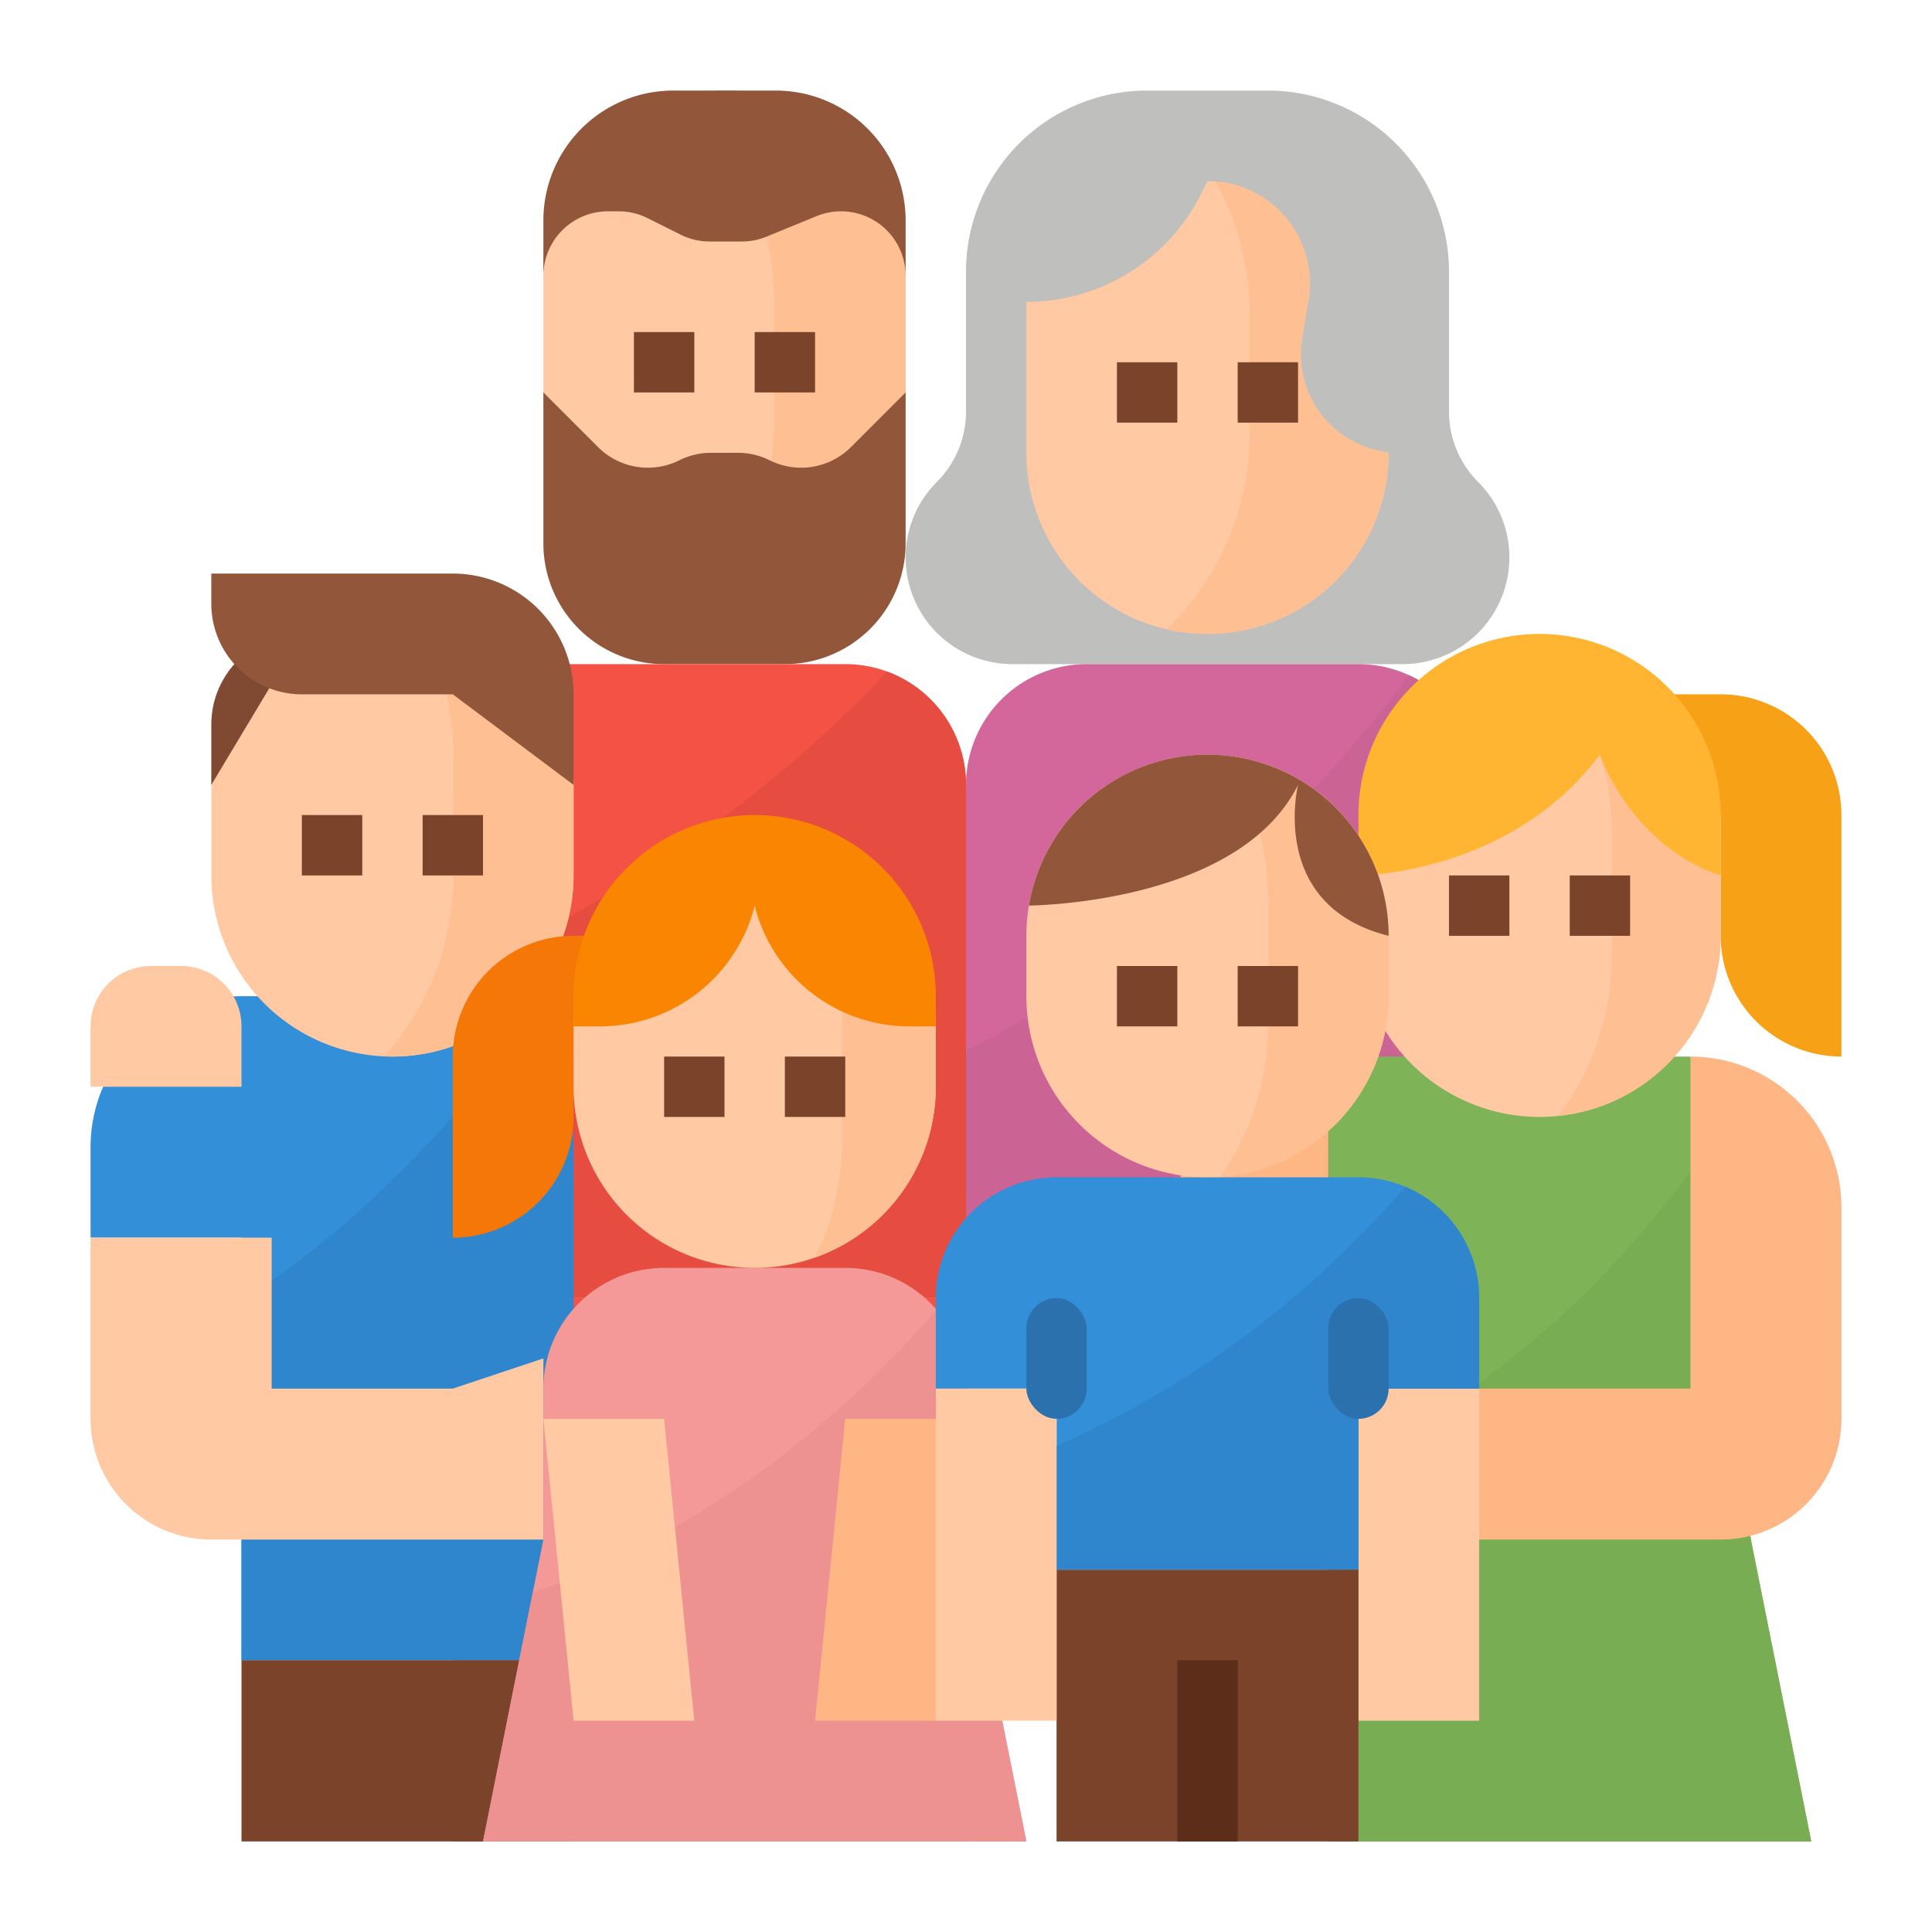 <svg height="512" viewBox="0 0 512 512" width="512" xmlns="http://www.w3.org/2000/svg"><g id="Flat"><path d="m374.4 43.2a48 48 0 0 1 9.6 28.8v37.088a26.342 26.342 0 0 0 7.716 18.628 28.284 28.284 0 0 1 8.284 20 28.284 28.284 0 0 1 -28.284 28.284h-103.432a28.284 28.284 0 0 1 -28.284-28.284 28.284 28.284 0 0 1 8.284-20 26.342 26.342 0 0 0 7.716-18.628v-37.088a48 48 0 0 1 9.6-28.8 47.992 47.992 0 0 1 38.4-19.2h32a47.992 47.992 0 0 1 38.4 19.2z" fill="#bfbfbd"/><path d="m368 120a48 48 0 0 1 -48 48 48.526 48.526 0 0 1 -10.86-1.23 48.045 48.045 0 0 1 -37.14-46.77v-40a51.766 51.766 0 0 0 46.31-28.62l1.69-3.38c.72 0 1.44.03 2.15.09a27.109 27.109 0 0 1 24.96 26.96 27.711 27.711 0 0 1 -.37 4.51l-1.67 10.04a26.1 26.1 0 0 0 17.63 29.11 41.53 41.53 0 0 0 5.3 1.29z" fill="#fec9a3"/><path d="m368 120a48 48 0 0 1 -48 48 48.526 48.526 0 0 1 -10.86-1.23 71.76 71.76 0 0 0 22.01-51.81v-32a71.566 71.566 0 0 0 -9-34.87 27.109 27.109 0 0 1 24.96 26.96 27.711 27.711 0 0 1 -.37 4.51l-1.67 10.04a26.1 26.1 0 0 0 17.63 29.11 41.53 41.53 0 0 0 5.3 1.29z" fill="#fec093"/><path d="m392 208v136h-136v-136a32 32 0 0 1 32-32h72a31.981 31.981 0 0 1 32 32z" fill="#d3669a"/><path d="m392 208v136h-136v-65.52a341.163 341.163 0 0 0 117.37-99.56 32.01 32.01 0 0 1 18.63 29.08z" fill="#cc6395"/><path d="m240 72v32a47.979 47.979 0 0 1 -47 47.98c-.33.02-.67.02-1 .02a48 48 0 0 1 -48-48v-32a48 48 0 0 1 96 0z" fill="#fec9a3"/><path d="m240 72v32a47.979 47.979 0 0 1 -47 47.98 71.556 71.556 0 0 0 12.15-40.02v-32a71.775 71.775 0 0 0 -21.09-50.91q-1.86-1.86-3.86-3.59a48.018 48.018 0 0 1 59.8 46.54z" fill="#fec093"/><g fill="#7a432a"><path d="m296 96h16v16h-16z"/><path d="m328 96h16v16h-16z"/><path d="m168 88h16v16h-16z"/><path d="m200 88h16v16h-16z"/></g><path d="m144 104 14.472 14.472a18.7 18.7 0 0 0 21.58 3.5 18.7 18.7 0 0 1 8.361-1.972h7.174a18.7 18.7 0 0 1 8.361 1.974 18.7 18.7 0 0 0 21.58-3.5l14.472-14.474v40a32 32 0 0 1 -32 32h-32a32 32 0 0 1 -32-32z" fill="#92563a"/><path d="m144 73.114a17.114 17.114 0 0 1 17.114-17.114h2.846a17.113 17.113 0 0 1 7.653 1.807l8.774 4.386a17.113 17.113 0 0 0 7.653 1.807h8.588a17.1 17.1 0 0 0 6.492-1.279l13.28-5.442a17.1 17.1 0 0 1 6.486-1.279 17.114 17.114 0 0 1 17.114 17.114v-14.692a34.423 34.423 0 0 0 -15.328-28.641 34.428 34.428 0 0 0 -19.094-5.781h-27.156a34.428 34.428 0 0 0 -19.094 5.781 34.423 34.423 0 0 0 -15.328 28.641z" fill="#92563a"/><path d="m256 208v136h-136v-136a32 32 0 0 1 32-32h72a31.958 31.958 0 0 1 32 32z" fill="#f35244"/><path d="m256 208v136h-136v-86.2a342.532 342.532 0 0 0 115.17-79.8 32.027 32.027 0 0 1 20.83 30z" fill="#e64d40"/><path d="m120 344h136v144h-136z" fill="#f35244"/><path d="m152 304v136h-88v-112h-40v-24a40 40 0 0 1 40-40h48a40.03 40.03 0 0 1 40 40z" fill="#348fd9"/><path d="m152 304v136h-88v-95.09c26.14-17.14 51.16-40.48 73.99-71.3a39.849 39.849 0 0 1 14.01 30.39z" fill="#3086cd"/><path d="m64 440h88v48h-88z" fill="#7a432a"/><path d="m144 408h-88a32 32 0 0 1 -32-32v-48h48v40h48l24-8z" fill="#fec9a3"/><path d="m480 488h-128v-208h96l3.25 26.02 12.75 101.98z" fill="#7eb457"/><path d="m480 488h-128v-98.21c35.96-16.38 70.18-43.14 99.25-83.77l12.75 101.98z" fill="#79ad54"/><path d="m352 280a0 0 0 0 1 0 0v104a0 0 0 0 1 0 0h-40a0 0 0 0 1 0 0v-64a40 40 0 0 1 40-40z" fill="#feb784"/><path d="m448 280v88h-64v40h72a32 32 0 0 0 32-32v-56a40 40 0 0 0 -40-40z" fill="#feb784"/><path d="m152 208v24a48 48 0 0 1 -48 48c-.73 0-1.46-.02-2.18-.05a48 48 0 0 1 -45.82-47.95v-24a48 48 0 0 1 48-48q2.115 0 4.17.18a48.007 48.007 0 0 1 43.83 47.82z" fill="#fec9a3"/><path d="m152 208v24a48 48 0 0 1 -48 48c-.73 0-1.46-.02-2.18-.05a71.713 71.713 0 0 0 18.33-47.99v-32a71.629 71.629 0 0 0 -11.98-39.78 48.007 48.007 0 0 1 43.83 47.82z" fill="#fec093"/><path d="m80 216h16v16h-16z" fill="#7a432a"/><path d="m112 216h16v16h-16z" fill="#7a432a"/><path d="m56 208v-16a24 24 0 0 1 24-24z" fill="#804a32"/><path d="m152 184v24l-32-24h-40a24 24 0 0 1 -24-24v-8h64a32 32 0 0 1 32 32z" fill="#92563a"/><path d="m456 184h-24v32h24v32a32 32 0 0 0 32 32v-64a32 32 0 0 0 -32-32z" fill="#f7a116"/><path d="m456 224v24a47.994 47.994 0 0 1 -42.93 47.73 47.278 47.278 0 0 1 -5.07.27 48 48 0 0 1 -48-48v-24a48 48 0 0 1 48-48c1.17 0 2.33.04 3.48.13a48 48 0 0 1 44.52 47.87z" fill="#fec9a3"/><path d="m456 224v24a47.994 47.994 0 0 1 -42.93 47.73 71.664 71.664 0 0 0 14.08-42.77v-32a71.642 71.642 0 0 0 -15.67-44.83 48 48 0 0 1 44.52 47.87z" fill="#fec093"/><path d="m384 232h16v16h-16z" fill="#7a432a"/><path d="m416 232h16v16h-16z" fill="#7a432a"/><path d="m360 232s40 0 64-32c0 0 8 24 32 32v-16a48 48 0 0 0 -48-48 48 48 0 0 0 -48 48z" fill="#ffb531"/><path d="m360 368h32v88h-32z" fill="#fec9a3"/><path d="m40 256h8a16 16 0 0 1 16 16v16a0 0 0 0 1 0 0h-40a0 0 0 0 1 0 0v-16a16 16 0 0 1 16-16z" fill="#fec9a3"/><path d="m272 488h-144l13.16-65.82 2.84-14.18v-40a32 32 0 0 1 32-32h48a31.9 31.9 0 0 1 22.63 9.37c.54.54 1.05 1.09 1.55 1.67a31.867 31.867 0 0 1 7.82 20.96v40z" fill="#f59898"/><path d="m272 488h-144l13.16-65.82c38-13.93 74.77-37.85 107.02-75.14a31.867 31.867 0 0 1 7.82 20.96v40z" fill="#ed9191"/><path d="m152 456h32l-8-80h-32z" fill="#fec9a3"/><path d="m248 456h-32l8-80h32z" fill="#feb784"/><path d="m120 328v-48a32 32 0 0 1 32-32h24v32h-24v16a32 32 0 0 1 -32 32z" fill="#f57707"/><path d="m248 272v16a48 48 0 0 1 -96 0v-16a48 48 0 0 1 48-48 48 48 0 0 1 48 48z" fill="#fec9a3"/><path d="m248 272v16a48.026 48.026 0 0 1 -32 45.27 71.681 71.681 0 0 0 7.15-31.31v-32a71.7 71.7 0 0 0 -16.16-45.45 48.009 48.009 0 0 1 41.01 47.49z" fill="#fec093"/><path d="m176 280h16v16h-16z" fill="#7a432a"/><path d="m208 280h16v16h-16z" fill="#7a432a"/><path d="m248 272h-7.015a42.246 42.246 0 0 1 -40.985-32 42.246 42.246 0 0 1 -40.985 32h-7.015v-8a48 48 0 0 1 48-48 48 48 0 0 1 48 48z" fill="#f98500"/><path d="m368 248v16a48 48 0 0 1 -44.61 47.88q-1.68.12-3.39.12a48 48 0 0 1 -48-48v-16a48 48 0 0 1 48-48 46.162 46.162 0 0 1 4.87.25 48 48 0 0 1 43.13 47.75z" fill="#fec9a3"/><path d="m368 248v16a48 48 0 0 1 -44.61 47.88 71.6 71.6 0 0 0 12.76-40.92v-32a71.676 71.676 0 0 0 -11.28-38.71 48 48 0 0 1 43.13 47.75z" fill="#fec093"/><path d="m344 208s-8 32 24 40a48 48 0 0 0 -48-48 48 48 0 0 0 -47.322 39.991c6.387-.124 56.354-2.056 71.322-31.991z" fill="#92563a"/><path d="m296 256h16v16h-16z" fill="#7a432a"/><path d="m328 256h16v16h-16z" fill="#7a432a"/><path d="m392 344v24h-32v48h-80v-48h-32v-24a32 32 0 0 1 32-32h80a31.95 31.95 0 0 1 32 32z" fill="#348fd9"/><path d="m392 344v24h-32v48h-80v-32.87c32.93-14.45 64.48-36.6 92.44-68.63a32.033 32.033 0 0 1 19.56 29.5z" fill="#3086cd"/><path d="m280 416h80v72h-80z" fill="#7a432a"/><path d="m312 440h16v48h-16z" fill="#5c2e1a"/><path d="m248 368h32v88h-32z" fill="#fec9a3"/><rect fill="#2a71ad" height="32" rx="8" width="16" x="272" y="344"/><rect fill="#2a71ad" height="32" rx="8" width="16" x="352" y="344"/></g></svg>
